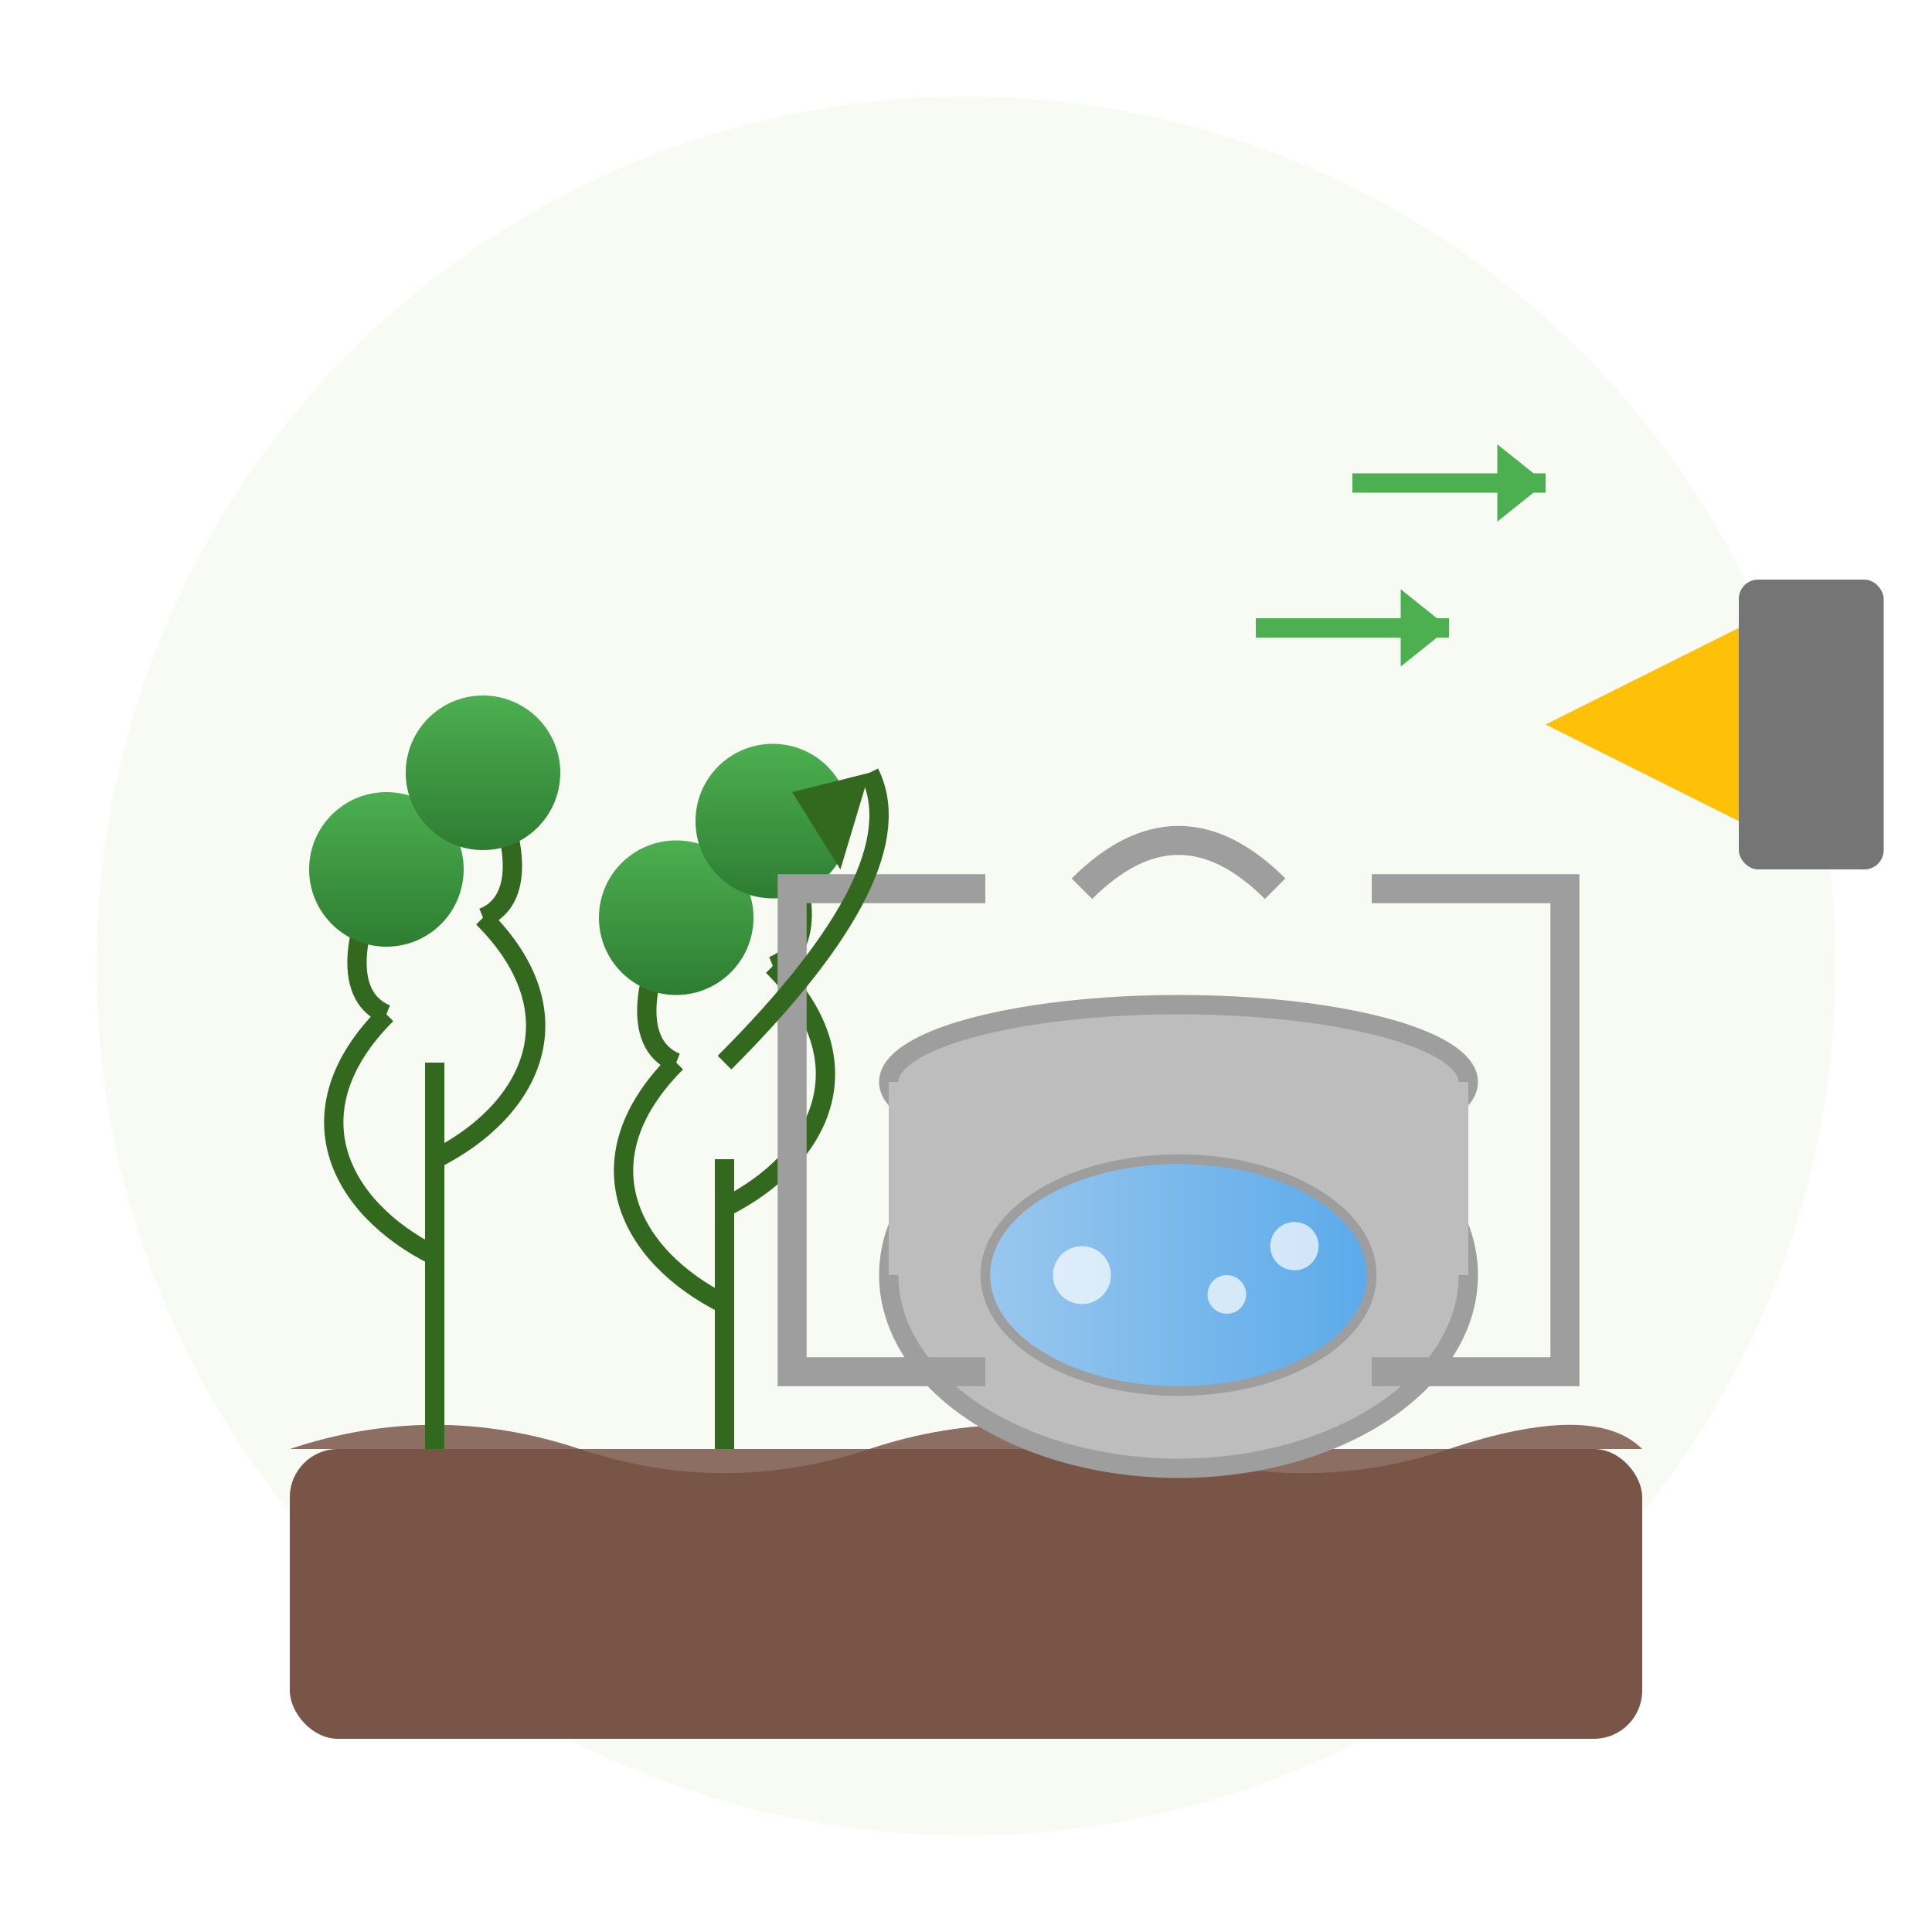 <svg xmlns="http://www.w3.org/2000/svg" width="200" height="200" viewBox="0 0 200 200">
  <defs>
    <linearGradient id="plantGradient" x1="0%" y1="0%" x2="0%" y2="100%">
      <stop offset="0%" style="stop-color:#4CAF50;stop-opacity:1" />
      <stop offset="100%" style="stop-color:#2E7D32;stop-opacity:1" />
    </linearGradient>
    <linearGradient id="bioreactorGradient" x1="0%" y1="0%" x2="100%" y2="0%">
      <stop offset="0%" style="stop-color:#90CAF9;stop-opacity:0.8" />
      <stop offset="100%" style="stop-color:#42A5F5;stop-opacity:0.8" />
    </linearGradient>
    <filter id="shadow" x="-20%" y="-20%" width="140%" height="140%">
      <feGaussianBlur in="SourceAlpha" stdDeviation="3" />
      <feOffset dx="2" dy="2" result="offsetblur" />
      <feComponentTransfer>
        <feFuncA type="linear" slope="0.3" />
      </feComponentTransfer>
      <feMerge>
        <feMergeNode />
        <feMergeNode in="SourceGraphic" />
      </feMerge>
    </filter>
  </defs>
  
  <!-- Background Circle -->
  <circle cx="100" cy="100" r="90" fill="#F1F8E9" opacity="0.5" />
  
  <!-- Soil/Ground Base -->
  <rect x="30" y="150" width="140" height="30" rx="5" ry="5" fill="#795548" />
  <path d="M30 150 Q45 145, 60 150 Q75 155, 90 150 Q105 145, 120 150 Q135 155, 150 150 Q165 145, 170 150" 
        fill="#8D6E63" />
  
  <!-- Plant/Crops -->
  <g transform="translate(45, 150)">
    <line x1="0" y1="0" x2="0" y2="-40" stroke="#33691E" stroke-width="2" />
    <path d="M0 -20 C-10 -25, -15 -35, -5 -45" stroke="#33691E" stroke-width="2" fill="none" />
    <path d="M0 -30 C10 -35, 15 -45, 5 -55" stroke="#33691E" stroke-width="2" fill="none" />
    <path d="M-5 -45 C-10 -47, -8 -55, -5 -60" stroke="#33691E" stroke-width="2" fill="none" />
    <circle cx="-5" cy="-60" r="8" fill="url(#plantGradient)" />
    <path d="M5 -55 C10 -57, 8 -65, 5 -70" stroke="#33691E" stroke-width="2" fill="none" />
    <circle cx="5" cy="-70" r="8" fill="url(#plantGradient)" />
  </g>
  
  <g transform="translate(75, 150)">
    <line x1="0" y1="0" x2="0" y2="-30" stroke="#33691E" stroke-width="2" />
    <path d="M0 -15 C-10 -20, -15 -30, -5 -40" stroke="#33691E" stroke-width="2" fill="none" />
    <path d="M0 -25 C10 -30, 15 -40, 5 -50" stroke="#33691E" stroke-width="2" fill="none" />
    <path d="M-5 -40 C-10 -42, -8 -50, -5 -55" stroke="#33691E" stroke-width="2" fill="none" />
    <circle cx="-5" cy="-55" r="8" fill="url(#plantGradient)" />
    <path d="M5 -50 C10 -52, 8 -60, 5 -65" stroke="#33691E" stroke-width="2" fill="none" />
    <circle cx="5" cy="-65" r="8" fill="url(#plantGradient)" />
  </g>
  
  <!-- Biogas Reactor -->
  <g transform="translate(120, 130)" filter="url(#shadow)">
    <!-- Reactor Body -->
    <ellipse cx="0" cy="0" rx="30" ry="20" fill="#BDBDBD" stroke="#9E9E9E" stroke-width="2" />
    <ellipse cx="0" cy="-20" rx="30" ry="8" fill="#BDBDBD" stroke="#9E9E9E" stroke-width="2" />
    <rect x="-30" y="-20" width="60" height="20" fill="#BDBDBD" stroke="#9E9E9E" stroke-width="0" />
    
    <!-- Reactor Window -->
    <ellipse cx="0" cy="0" rx="20" ry="12" fill="url(#bioreactorGradient)" stroke="#9E9E9E" stroke-width="1" />
    
    <!-- Gas Bubbles in Reactor -->
    <circle cx="-10" cy="0" r="3" fill="#FFFFFF" opacity="0.7">
      <animate attributeName="cy" values="5;-5;5" dur="3s" repeatCount="indefinite" />
    </circle>
    <circle cx="5" cy="2" r="2" fill="#FFFFFF" opacity="0.7">
      <animate attributeName="cy" values="5;-2;5" dur="2.5s" repeatCount="indefinite" />
    </circle>
    <circle cx="12" cy="-3" r="2.5" fill="#FFFFFF" opacity="0.7">
      <animate attributeName="cy" values="3;-5;3" dur="3.5s" repeatCount="indefinite" />
    </circle>
    
    <!-- Pipes -->
    <path d="M-20 10 L-40 10 L-40 -40 L-20 -40" stroke="#9E9E9E" stroke-width="3" fill="none" />
    <path d="M20 10 L40 10 L40 -40 L20 -40" stroke="#9E9E9E" stroke-width="3" fill="none" />
    
    <!-- Gas Collection Dome -->
    <path d="M-10 -40 Q0 -50, 10 -40" stroke="#9E9E9E" stroke-width="3" fill="none" />
  </g>
  
  <!-- Conversion to Energy -->
  <g transform="translate(160, 75)">
    <polygon points="0,0 20,-10 20,10" fill="#FFC107" />
    <rect x="20" y="-15" width="15" height="30" rx="2" ry="2" fill="#757575" />
  </g>
  
  <!-- Energy Flow Indicators -->
  <g transform="translate(140, 50)">
    <line x1="0" y1="0" x2="20" y2="0" stroke="#4CAF50" stroke-width="2" />
    <polygon points="20,0 15,-4 15,4" fill="#4CAF50" />
  </g>
  <g transform="translate(130, 65)">
    <line x1="0" y1="0" x2="20" y2="0" stroke="#4CAF50" stroke-width="2" />
    <polygon points="20,0 15,-4 15,4" fill="#4CAF50" />
  </g>
  
  <!-- Arrows Between Plant and Reactor -->
  <g>
    <path d="M75 110 Q95 90, 90 80" stroke="#33691E" stroke-width="2" fill="none" />
    <polygon points="90,80 82,82 87,90" fill="#33691E" />
  </g>
</svg>
